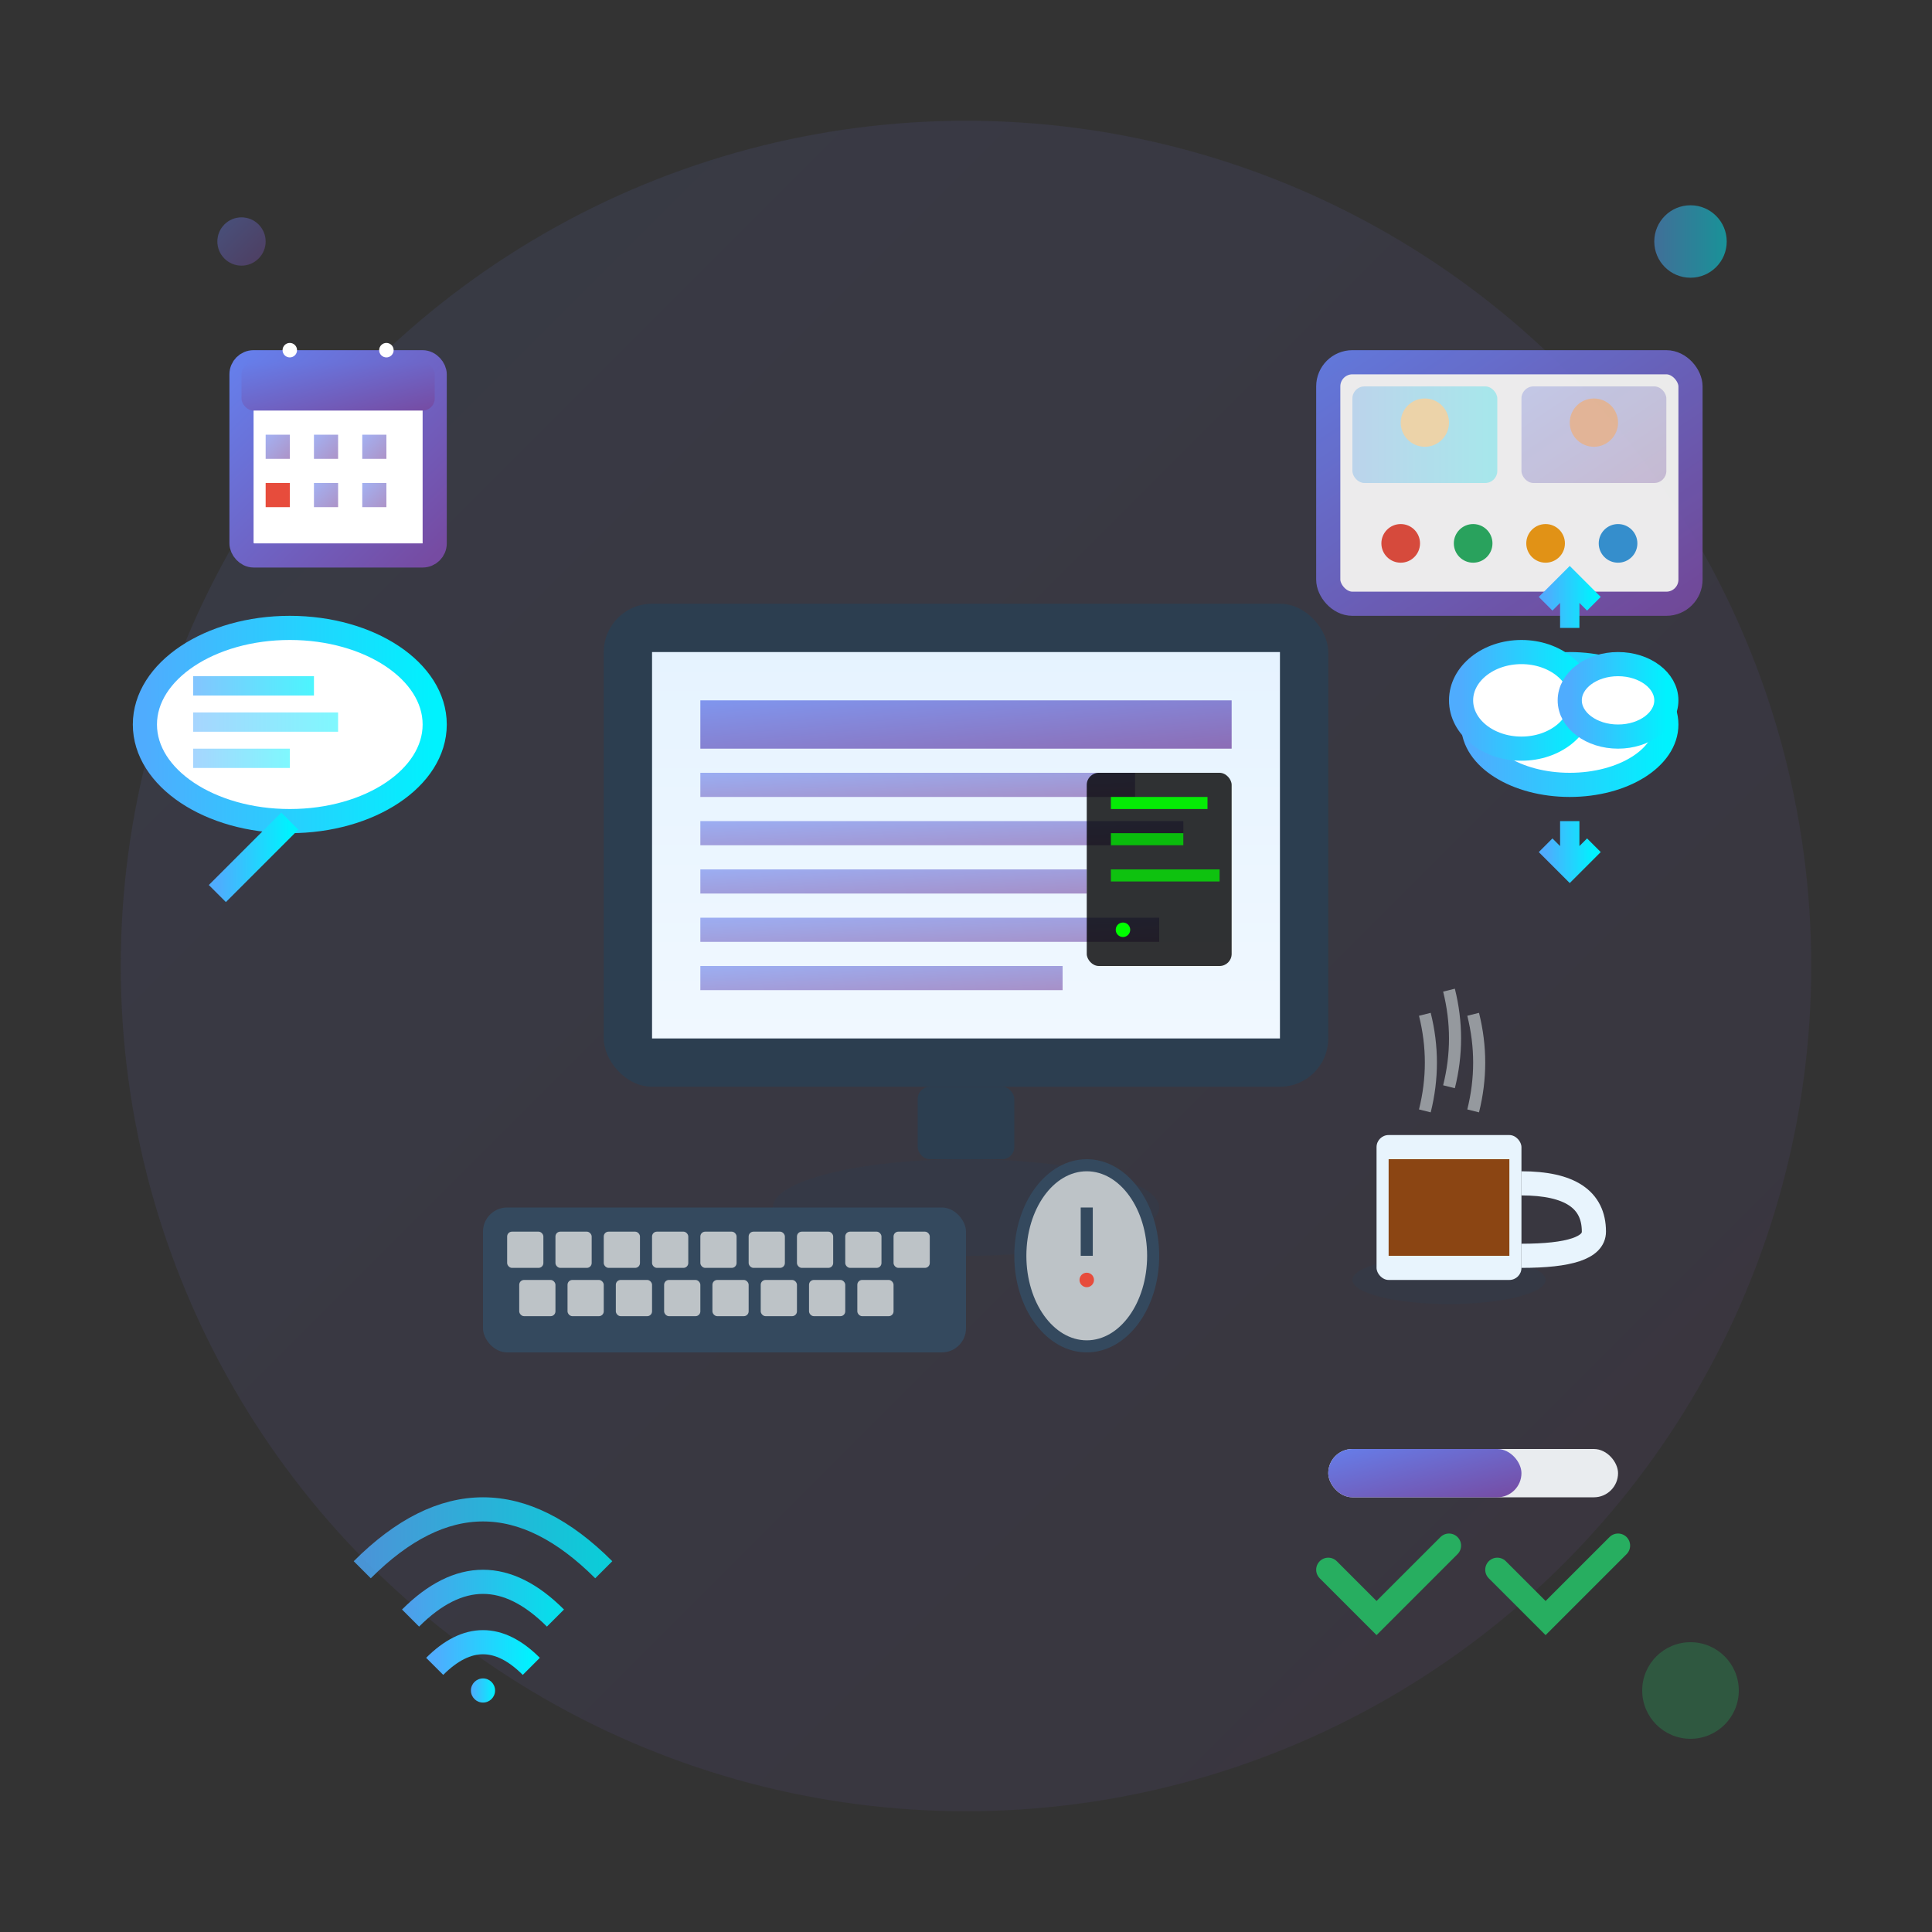 <svg width="80" height="80" viewBox="0 0 80 80" fill="none" xmlns="http://www.w3.org/2000/svg">
    <rect x="0" y="0" width="80" height="80" fill="#333333" stroke="none"/>
    <defs>
        <linearGradient id="workGradient" x1="0%" y1="0%" x2="100%" y2="100%">
            <stop offset="0%" style="stop-color:#667eea"/>
            <stop offset="100%" style="stop-color:#764ba2"/>
        </linearGradient>
        <linearGradient id="workGradient2" x1="0%" y1="0%" x2="100%" y2="0%">
            <stop offset="0%" style="stop-color:#4facfe"/>
            <stop offset="100%" style="stop-color:#00f2fe"/>
        </linearGradient>
        <linearGradient id="screenGradient" x1="0%" y1="0%" x2="0%" y2="100%">
            <stop offset="0%" style="stop-color:#E6F3FF"/>
            <stop offset="100%" style="stop-color:#F0F8FF"/>
        </linearGradient>
    </defs>
    
    <!-- Background Circle -->
    <circle cx="40" cy="40" r="35" fill="url(#workGradient)" opacity="0.1"/>
    
    <!-- Desktop Setup -->
    <g transform="translate(25, 25)">
        <!-- Monitor -->
        <rect x="0" y="0" width="30" height="20" rx="2" fill="#2C3E50"/>
        <rect x="2" y="2" width="26" height="16" fill="url(#screenGradient)"/>
        
        <!-- Screen Content - Code/Work -->
        <rect x="4" y="4" width="22" height="2" fill="url(#workGradient)" opacity="0.8"/>
        <rect x="4" y="7" width="18" height="1" fill="url(#workGradient)" opacity="0.6"/>
        <rect x="4" y="9" width="20" height="1" fill="url(#workGradient)" opacity="0.6"/>
        <rect x="4" y="11" width="16" height="1" fill="url(#workGradient)" opacity="0.6"/>
        <rect x="4" y="13" width="19" height="1" fill="url(#workGradient)" opacity="0.6"/>
        <rect x="4" y="15" width="15" height="1" fill="url(#workGradient)" opacity="0.6"/>
        
        <!-- Terminal/Command Line -->
        <rect x="20" y="7" width="6" height="8" rx="0.5" fill="#000" opacity="0.8"/>
        <rect x="21" y="8" width="4" height="0.5" fill="#00ff00" opacity="0.9"/>
        <rect x="21" y="9.5" width="3" height="0.5" fill="#00ff00" opacity="0.7"/>
        <rect x="21" y="11" width="4.5" height="0.5" fill="#00ff00" opacity="0.7"/>
        <circle cx="21.5" cy="13.5" r="0.3" fill="#00ff00"/>
        
        <!-- Monitor Stand -->
        <rect x="13" y="20" width="4" height="3" rx="0.5" fill="#2C3E50"/>
        <ellipse cx="15" cy="25" rx="8" ry="2" fill="#2C3E50" opacity="0.3"/>
    </g>
    
    <!-- Keyboard -->
    <g transform="translate(20, 50)">
        <rect x="0" y="0" width="20" height="6" rx="1" fill="#34495E"/>
        <!-- Keys -->
        <rect x="1" y="1" width="1.5" height="1.5" rx="0.2" fill="#BDC3C7"/>
        <rect x="3" y="1" width="1.5" height="1.5" rx="0.2" fill="#BDC3C7"/>
        <rect x="5" y="1" width="1.5" height="1.5" rx="0.2" fill="#BDC3C7"/>
        <rect x="7" y="1" width="1.5" height="1.5" rx="0.2" fill="#BDC3C7"/>
        <rect x="9" y="1" width="1.5" height="1.5" rx="0.2" fill="#BDC3C7"/>
        <rect x="11" y="1" width="1.5" height="1.5" rx="0.2" fill="#BDC3C7"/>
        <rect x="13" y="1" width="1.5" height="1.5" rx="0.2" fill="#BDC3C7"/>
        <rect x="15" y="1" width="1.5" height="1.5" rx="0.2" fill="#BDC3C7"/>
        <rect x="17" y="1" width="1.5" height="1.5" rx="0.2" fill="#BDC3C7"/>
        
        <rect x="1.5" y="3" width="1.5" height="1.5" rx="0.2" fill="#BDC3C7"/>
        <rect x="3.5" y="3" width="1.5" height="1.5" rx="0.2" fill="#BDC3C7"/>
        <rect x="5.5" y="3" width="1.5" height="1.5" rx="0.2" fill="#BDC3C7"/>
        <rect x="7.5" y="3" width="1.5" height="1.5" rx="0.2" fill="#BDC3C7"/>
        <rect x="9.5" y="3" width="1.5" height="1.5" rx="0.2" fill="#BDC3C7"/>
        <rect x="11.5" y="3" width="1.5" height="1.5" rx="0.2" fill="#BDC3C7"/>
        <rect x="13.5" y="3" width="1.5" height="1.5" rx="0.2" fill="#BDC3C7"/>
        <rect x="15.5" y="3" width="1.5" height="1.5" rx="0.2" fill="#BDC3C7"/>
    </g>
    
    <!-- Mouse -->
    <g transform="translate(45, 52)">
        <ellipse cx="0" cy="0" rx="3" ry="4" fill="#34495E"/>
        <ellipse cx="0" cy="0" rx="2.5" ry="3.5" fill="#BDC3C7"/>
        <path d="M0 -2 L0 0" stroke="#34495E" stroke-width="0.5"/>
        <circle cx="0" cy="1" r="0.3" fill="#E74C3C"/>
    </g>
    
    <!-- Coffee Cup -->
    <g transform="translate(60, 45)">
        <ellipse cx="0" cy="8" rx="4" ry="1" fill="#2C3E50" opacity="0.3"/>
        <rect x="-3" y="2" width="6" height="6" rx="0.5" fill="#E8F4FD"/>
        <rect x="-2.5" y="3" width="5" height="4" fill="#8B4513"/>
        <!-- Handle -->
        <path d="M3 4 Q6 4 6 6 Q6 7 3 7" stroke="#E8F4FD" stroke-width="1" fill="none"/>
        <!-- Steam -->
        <path d="M-1 1 Q-0.5 -1 -1 -3" stroke="#BDC3C7" stroke-width="0.5" fill="none" opacity="0.7"/>
        <path d="M0 0 Q0.5 -2 0 -4" stroke="#BDC3C7" stroke-width="0.5" fill="none" opacity="0.7"/>
        <path d="M1 1 Q1.5 -1 1 -3" stroke="#BDC3C7" stroke-width="0.5" fill="none" opacity="0.7"/>
    </g>
    
    <!-- Video Call Window -->
    <g transform="translate(55, 15)" opacity="0.9">
        <rect x="0" y="0" width="15" height="10" rx="1" fill="white" stroke="url(#workGradient)" stroke-width="1"/>
        <!-- Video call participants -->
        <rect x="1" y="1" width="6" height="4" rx="0.5" fill="url(#workGradient2)" opacity="0.3"/>
        <rect x="8" y="1" width="6" height="4" rx="0.5" fill="url(#workGradient)" opacity="0.3"/>
        
        <!-- People in video call -->
        <circle cx="4" cy="2.5" r="1" fill="#FFE4B5"/>
        <circle cx="11" cy="2.5" r="1" fill="#F4C2A1"/>
        
        <!-- Control buttons -->
        <circle cx="3" cy="7.5" r="0.8" fill="#E74C3C"/>
        <circle cx="6" cy="7.5" r="0.8" fill="#27AE60"/>
        <circle cx="9" cy="7.5" r="0.8" fill="#F39C12"/>
        <circle cx="12" cy="7.5" r="0.8" fill="#3498DB"/>
    </g>
    
    <!-- Productivity Tools -->
    <g transform="translate(10, 15)">
        <!-- Calendar -->
        <rect x="0" y="0" width="8" height="8" rx="0.5" fill="white" stroke="url(#workGradient)" stroke-width="1"/>
        <rect x="0" y="0" width="8" height="2" rx="0.5" fill="url(#workGradient)"/>
        <circle cx="2" cy="-0.5" r="0.3" fill="white"/>
        <circle cx="6" cy="-0.5" r="0.3" fill="white"/>
        
        <!-- Calendar grid -->
        <rect x="1" y="3" width="1" height="1" fill="url(#workGradient)" opacity="0.6"/>
        <rect x="3" y="3" width="1" height="1" fill="url(#workGradient)" opacity="0.6"/>
        <rect x="5" y="3" width="1" height="1" fill="url(#workGradient)" opacity="0.6"/>
        <rect x="1" y="5" width="1" height="1" fill="#E74C3C"/>
        <rect x="3" y="5" width="1" height="1" fill="url(#workGradient)" opacity="0.6"/>
        <rect x="5" y="5" width="1" height="1" fill="url(#workGradient)" opacity="0.6"/>
    </g>
    
    <!-- Chat/Communication -->
    <g transform="translate(12, 30)">
        <ellipse cx="0" cy="0" rx="6" ry="4" fill="white" stroke="url(#workGradient2)" stroke-width="1"/>
        <path d="M0 4 L-3 7 L0 4" fill="white" stroke="url(#workGradient2)" stroke-width="1"/>
        <rect x="-4" y="-2" width="5" height="0.8" fill="url(#workGradient2)" opacity="0.7"/>
        <rect x="-4" y="-0.5" width="6" height="0.8" fill="url(#workGradient2)" opacity="0.5"/>
        <rect x="-4" y="1" width="4" height="0.8" fill="url(#workGradient2)" opacity="0.5"/>
    </g>
    
    <!-- Cloud/Sync -->
    <g transform="translate(65, 30)">
        <ellipse cx="0" cy="0" rx="4" ry="2.5" fill="white" stroke="url(#workGradient2)" stroke-width="1"/>
        <ellipse cx="-2" cy="-1" rx="2.5" ry="2" fill="white" stroke="url(#workGradient2)" stroke-width="1"/>
        <ellipse cx="2" cy="-1" rx="2" ry="1.5" fill="white" stroke="url(#workGradient2)" stroke-width="1"/>
        
        <!-- Sync arrows -->
        <path d="M0 -4 L0 -6 M-1 -5 L0 -6 L1 -5" stroke="url(#workGradient2)" stroke-width="0.8" fill="none"/>
        <path d="M0 4 L0 6 M-1 5 L0 6 L1 5" stroke="url(#workGradient2)" stroke-width="0.8" fill="none"/>
    </g>
    
    <!-- WiFi/Connection -->
    <g transform="translate(15, 65)">
        <path d="M0 0 Q5 -5 10 0" stroke="url(#workGradient2)" stroke-width="1" fill="none" opacity="0.8"/>
        <path d="M2 2 Q5 -1 8 2" stroke="url(#workGradient2)" stroke-width="1" fill="none" opacity="0.9"/>
        <path d="M3 4 Q5 2 7 4" stroke="url(#workGradient2)" stroke-width="1" fill="none"/>
        <circle cx="5" cy="5" r="0.5" fill="url(#workGradient2)"/>
    </g>
    
    <!-- Productivity Metrics -->
    <g transform="translate(55, 60)">
        <!-- Progress bar -->
        <rect x="0" y="0" width="12" height="2" rx="1" fill="#E9ECEF"/>
        <rect x="0" y="0" width="8" height="2" rx="1" fill="url(#workGradient)"/>
        
        <!-- Checkmarks -->
        <path d="M0 5 L2 7 L5 4" stroke="#27AE60" stroke-width="1" fill="none" stroke-linecap="round"/>
        <path d="M7 5 L9 7 L12 4" stroke="#27AE60" stroke-width="1" fill="none" stroke-linecap="round"/>
    </g>
    
    <!-- Decorative Elements -->
    <circle cx="10" cy="10" r="1" fill="url(#workGradient)" opacity="0.4"/>
    <circle cx="70" cy="10" r="1.5" fill="url(#workGradient2)" opacity="0.5"/>
    <circle cx="70" cy="70" r="2" fill="#27AE60" opacity="0.3"/>
</svg>
